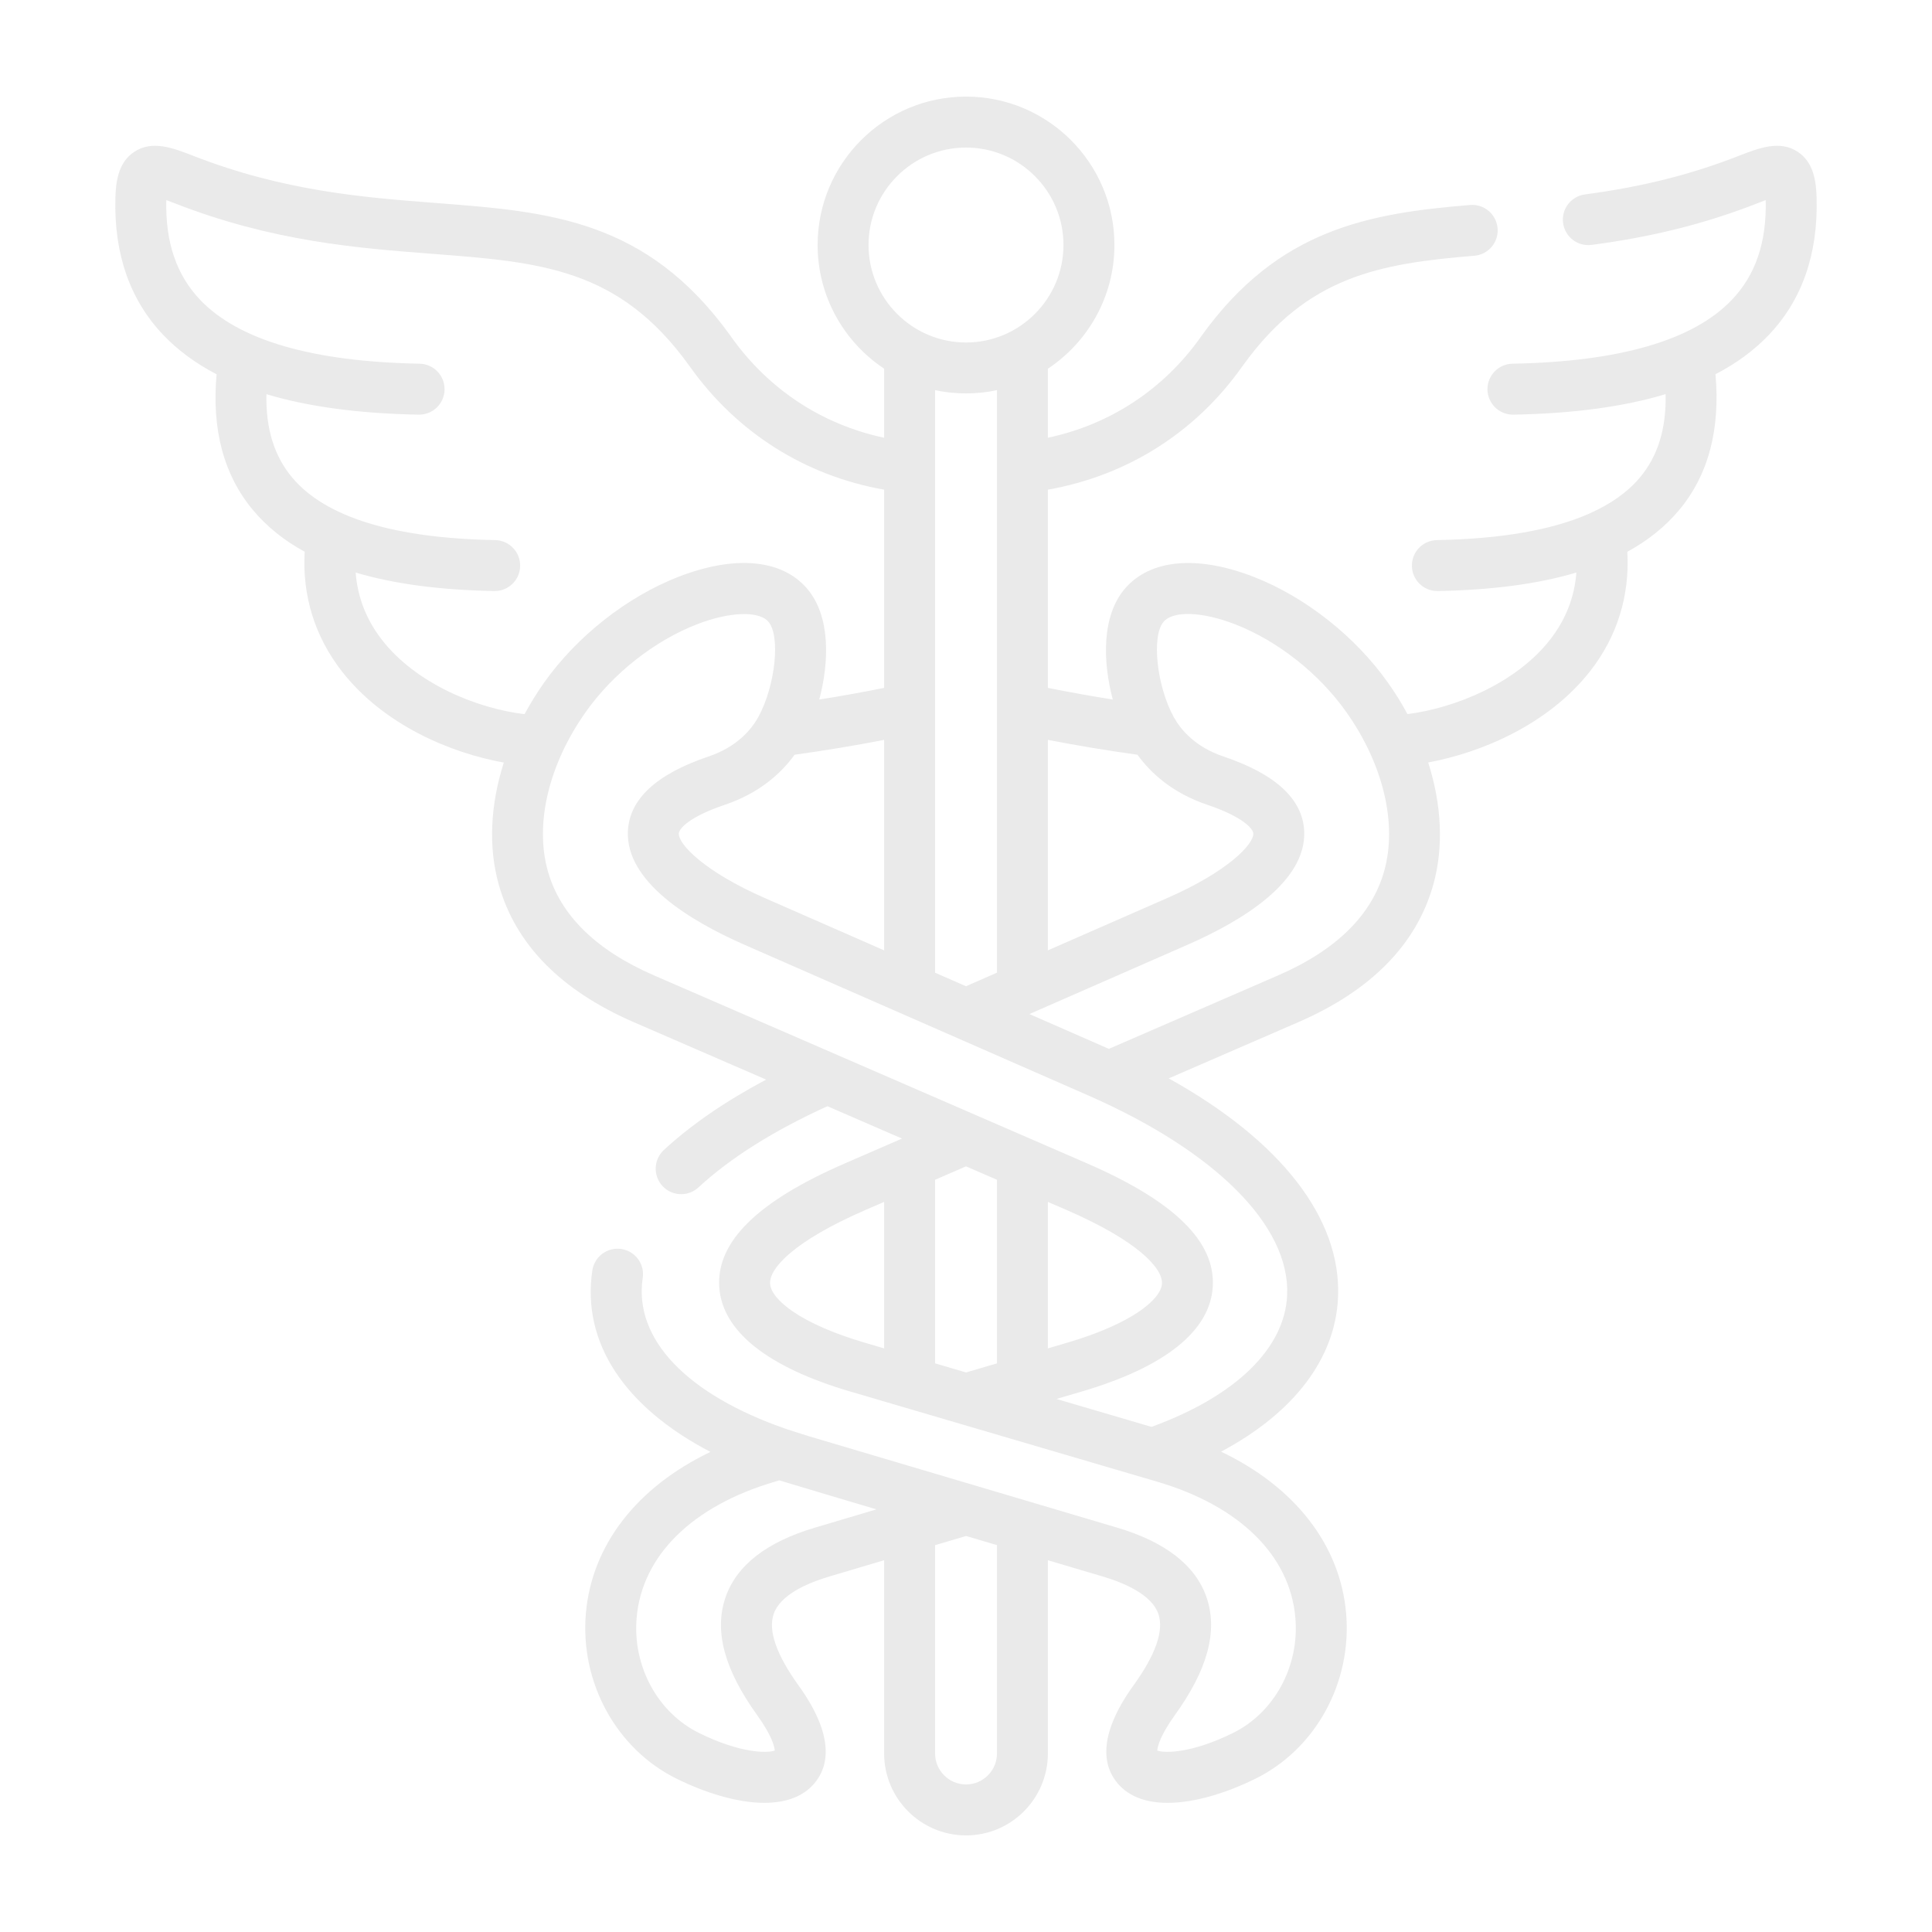 <?xml version="1.0" encoding="UTF-8"?>
<svg xmlns="http://www.w3.org/2000/svg" width="40" height="40" viewBox="0 0 40 40" fill="none">
  <path d="M37.611 4.102C37.602 3.75 37.549 3.361 37.222 3.144C36.849 2.896 36.418 3.064 36.002 3.226C35.002 3.617 33.989 3.87 32.816 4.025C32.527 4.063 32.324 4.327 32.362 4.616C32.4 4.905 32.664 5.108 32.953 5.07C34.213 4.905 35.304 4.631 36.385 4.209C36.424 4.194 36.489 4.168 36.557 4.143C36.578 5.017 36.348 5.693 35.854 6.21C35.057 7.045 33.529 7.489 31.314 7.53C31.023 7.536 30.791 7.776 30.796 8.067C30.802 8.355 31.037 8.585 31.323 8.585C31.327 8.585 31.33 8.585 31.334 8.585C32.575 8.562 33.621 8.421 34.485 8.16C34.5 8.876 34.324 9.445 33.95 9.889C33.699 10.188 33.35 10.436 32.907 10.632C32.903 10.634 32.899 10.636 32.895 10.638C32.126 10.975 31.074 11.158 29.749 11.182C29.458 11.188 29.226 11.428 29.232 11.719C29.237 12.007 29.472 12.237 29.759 12.237C29.762 12.237 29.765 12.237 29.769 12.237C30.895 12.216 31.847 12.089 32.637 11.854C32.599 12.36 32.419 12.823 32.098 13.237C31.394 14.144 30.129 14.659 29.14 14.785C29.021 14.563 28.886 14.345 28.735 14.133C28.059 13.175 27.019 12.355 25.952 11.941C24.786 11.49 23.817 11.578 23.294 12.183C22.807 12.747 22.829 13.692 23.039 14.483C22.598 14.413 22.149 14.332 21.695 14.242V10.138C23.333 9.849 24.748 8.958 25.715 7.593L25.737 7.563C27.068 5.715 28.561 5.457 30.524 5.295C30.814 5.272 31.03 5.017 31.006 4.727C30.982 4.436 30.728 4.22 30.437 4.244C28.337 4.417 26.47 4.74 24.881 6.947L24.855 6.984C24.087 8.066 22.98 8.79 21.695 9.063V7.634C22.525 7.083 23.073 6.14 23.073 5.072C23.073 3.378 21.695 2 20.001 2C18.306 2 16.928 3.378 16.928 5.072C16.928 6.14 17.476 7.082 18.305 7.633V9.063C17.025 8.791 15.919 8.068 15.148 6.987L15.12 6.947C13.384 4.537 11.366 4.382 9.029 4.203C7.556 4.09 5.887 3.962 4.001 3.226C3.584 3.064 3.153 2.896 2.779 3.144C2.451 3.362 2.398 3.751 2.389 4.102C2.358 5.261 2.693 6.216 3.384 6.939C3.686 7.255 4.052 7.524 4.484 7.749C4.381 8.897 4.635 9.845 5.245 10.569C5.528 10.905 5.881 11.19 6.308 11.423C6.255 12.334 6.519 13.184 7.081 13.903C7.952 15.017 9.34 15.593 10.431 15.788C10.152 16.659 10.108 17.538 10.326 18.314C10.671 19.55 11.612 20.508 13.122 21.163L15.862 22.352C15.018 22.8 14.308 23.288 13.744 23.81C13.531 24.008 13.518 24.341 13.716 24.555C13.819 24.667 13.961 24.724 14.103 24.724C14.231 24.724 14.359 24.678 14.461 24.584C15.119 23.975 16.016 23.41 17.131 22.903L18.675 23.573L17.499 24.084C15.686 24.87 14.833 25.707 14.891 26.643C14.948 27.557 15.886 28.306 17.604 28.81L18.673 29.124C18.675 29.125 18.678 29.125 18.68 29.126L23.952 30.675C25.663 31.176 26.708 32.204 26.819 33.493C26.906 34.498 26.385 35.458 25.523 35.882C24.663 36.305 24.108 36.299 23.96 36.243C23.965 36.171 24.009 35.949 24.321 35.514C25.003 34.569 25.219 33.771 24.981 33.074C24.754 32.411 24.131 31.925 23.129 31.628L16.722 29.728C16.592 29.689 16.304 29.593 16.285 29.588C14.223 28.876 13.117 27.724 13.307 26.459C13.351 26.171 13.152 25.902 12.864 25.859C12.575 25.816 12.308 26.014 12.264 26.302C12.04 27.799 12.934 29.136 14.709 30.06C13.194 30.785 12.252 31.984 12.13 33.403C12.007 34.837 12.763 36.214 14.012 36.828C14.588 37.112 15.255 37.326 15.827 37.326C16.248 37.325 16.618 37.21 16.862 36.921C17.14 36.593 17.309 35.975 16.535 34.898C16.074 34.259 15.9 33.76 16.018 33.416C16.154 33.016 16.721 32.773 17.173 32.639L18.305 32.303V36.304C18.305 37.239 19.066 38 20.001 38C20.935 38 21.695 37.239 21.695 36.304V32.303L22.829 32.639C23.28 32.773 23.846 33.016 23.983 33.415C24.101 33.76 23.927 34.259 23.465 34.898C22.692 35.975 22.86 36.593 23.138 36.921C23.383 37.21 23.752 37.326 24.174 37.326C24.746 37.326 25.413 37.112 25.989 36.828C27.238 36.214 27.994 34.837 27.87 33.403C27.748 31.981 26.802 30.78 25.281 30.055C26.785 29.255 27.651 28.128 27.703 26.852C27.77 25.217 26.507 23.608 24.197 22.327L26.88 21.163C28.389 20.508 29.329 19.55 29.675 18.315C29.892 17.538 29.848 16.657 29.569 15.786C30.668 15.584 32.065 14.999 32.931 13.884C33.485 13.171 33.744 12.327 33.692 11.424C34.12 11.19 34.474 10.905 34.758 10.568C35.367 9.844 35.62 8.896 35.517 7.748C35.949 7.524 36.315 7.255 36.617 6.939C37.308 6.216 37.642 5.261 37.611 4.102ZM16.874 31.628C15.87 31.925 15.246 32.412 15.02 33.075C14.782 33.771 14.998 34.569 15.679 35.514C15.991 35.949 16.035 36.171 16.041 36.243C15.892 36.299 15.337 36.305 14.477 35.882C13.616 35.458 13.095 34.498 13.181 33.494C13.292 32.204 14.337 31.176 16.051 30.674L16.134 30.649C16.228 30.68 18.146 31.25 18.146 31.25L16.874 31.628ZM20.641 36.304C20.641 36.658 20.354 36.945 20.001 36.945C19.648 36.945 19.36 36.658 19.36 36.304V31.991L20.002 31.801L20.641 31.99V36.304ZM23.55 15.626C23.821 16.001 24.269 16.417 24.998 16.663C25.74 16.914 25.944 17.16 25.948 17.256C25.958 17.483 25.413 18.047 24.169 18.592L21.695 19.676V15.318C22.325 15.44 22.945 15.542 23.55 15.626ZM20.001 3.055C21.113 3.055 22.018 3.96 22.018 5.072C22.018 6.185 21.113 7.091 20.001 7.091C18.888 7.091 17.982 6.185 17.982 5.072C17.982 3.96 18.888 3.055 20.001 3.055ZM20.001 8.145C20.221 8.145 20.434 8.122 20.641 8.078V20.138L20 20.419L19.36 20.139V8.078C19.567 8.122 19.781 8.145 20.001 8.145ZM16.451 15.626C17.062 15.541 17.683 15.439 18.305 15.319V19.676L15.832 18.592C14.589 18.047 14.044 17.482 14.054 17.256C14.058 17.16 14.262 16.914 15.002 16.664C15.73 16.419 16.179 16.003 16.451 15.626ZM7.912 13.253C7.585 12.834 7.402 12.365 7.364 11.854C8.153 12.089 9.106 12.216 10.232 12.237C10.236 12.237 10.239 12.237 10.242 12.237C10.529 12.237 10.764 12.007 10.769 11.719C10.774 11.428 10.543 11.188 10.252 11.182C8.154 11.144 6.741 10.709 6.052 9.89C5.678 9.446 5.501 8.876 5.516 8.161C6.38 8.421 7.427 8.562 8.667 8.585C8.671 8.585 8.674 8.585 8.677 8.585C8.964 8.585 9.199 8.355 9.204 8.068C9.21 7.776 8.978 7.536 8.687 7.53C6.472 7.489 4.944 7.045 4.147 6.211C3.653 5.693 3.422 5.017 3.443 4.143C3.512 4.168 3.579 4.194 3.618 4.209C5.649 5.002 7.402 5.136 8.948 5.255C11.193 5.427 12.815 5.551 14.266 7.566L14.29 7.599C15.261 8.961 16.674 9.85 18.305 10.138V14.242C17.856 14.332 17.407 14.413 16.962 14.483C17.172 13.693 17.194 12.748 16.707 12.183C16.185 11.577 15.216 11.489 14.05 11.941C12.983 12.355 11.942 13.175 11.265 14.133C11.115 14.346 10.98 14.564 10.86 14.786C9.881 14.669 8.622 14.161 7.912 13.253ZM20.641 24.426V28.227L20.001 28.415L19.36 28.227V24.426L20 24.148L20.641 24.426ZM22.081 25.051C23.568 25.696 24.076 26.262 24.057 26.578C24.036 26.905 23.423 27.41 22.099 27.798L21.695 27.917V24.884L22.081 25.051ZM15.944 26.578C15.924 26.262 16.433 25.696 17.919 25.051L18.305 24.884V27.917L17.901 27.798C16.577 27.41 15.964 26.905 15.944 26.578ZM26.649 26.809C26.604 27.916 25.584 28.906 23.841 29.542L21.873 28.964L22.396 28.81C24.115 28.306 25.053 27.557 25.109 26.643C25.167 25.707 24.314 24.87 22.501 24.084L13.542 20.195C12.338 19.673 11.597 18.945 11.341 18.03C11.068 17.052 11.361 15.823 12.127 14.742L12.127 14.741C12.689 13.945 13.55 13.266 14.431 12.925C15.103 12.664 15.711 12.642 15.909 12.872C16.163 13.166 16.053 14.2 15.701 14.844C15.555 15.108 15.256 15.465 14.665 15.664C13.589 16.027 13.029 16.547 13 17.209C12.954 18.257 14.284 19.064 15.408 19.558L22.529 22.679C25.168 23.836 26.708 25.379 26.649 26.809ZM28.659 18.031C28.404 18.945 27.664 19.673 26.461 20.195L22.957 21.716C22.956 21.715 22.954 21.714 22.952 21.713L21.313 20.995L24.592 19.558C25.717 19.065 27.048 18.257 27.002 17.21C26.973 16.547 26.412 16.027 25.335 15.664C24.744 15.465 24.446 15.108 24.301 14.846C23.947 14.2 23.838 13.166 24.091 12.873C24.293 12.64 24.888 12.661 25.571 12.925C26.451 13.266 27.312 13.946 27.874 14.742C28.639 15.823 28.933 17.053 28.659 18.031Z" fill="#EAEAEA"></path>
</svg>
